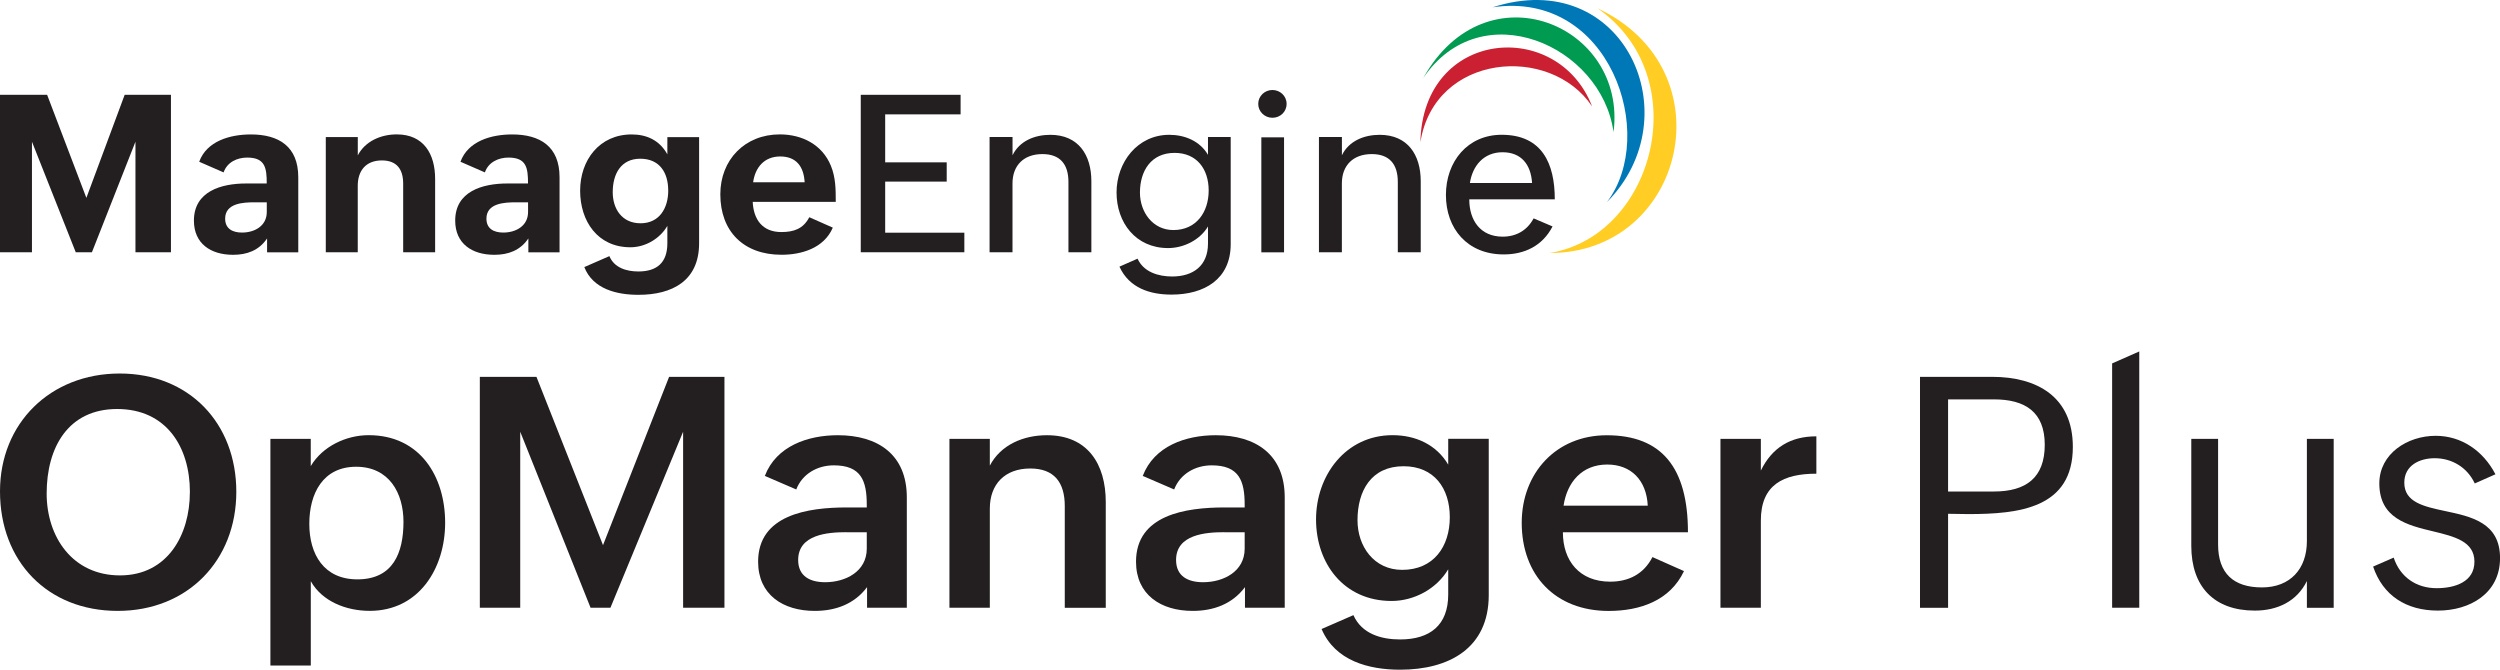 <?xml version="1.0" encoding="UTF-8"?><svg id="Layer_2" xmlns="http://www.w3.org/2000/svg" viewBox="0 0 586.72 157.18"><defs><style>.cls-1{fill:#231f20;}.cls-2{fill:#ca2031;}.cls-2,.cls-3,.cls-4,.cls-5{fill-rule:evenodd;}.cls-3{fill:#009b50;}.cls-4{fill:#ffcd23;}.cls-5{fill:#0078b7;}</style></defs><g id="Layer_1-2"><g><g><path class="cls-1" d="M0,115.31c0-15.99,11.81-27.65,28.1-27.65s27.36,11.66,27.36,27.76-11.4,27.95-27.84,27.95S0,131.79,0,115.31Zm44.57,.19c0-10.62-5.55-19.51-17.07-19.51s-16.55,9.03-16.55,19.84c0,10.18,6.07,19.21,17.21,19.21s16.4-9.48,16.4-19.55Z"/><path class="cls-1" d="M63.45,102.99h9.48v6.4c2.74-4.63,8.29-7.26,13.59-7.26,12.1,0,17.95,9.74,17.95,20.54s-6.22,20.69-17.69,20.69c-5.55,0-11.18-2.22-13.84-6.96v19.8h-9.48v-53.23Zm31.24,19.47c0-6.7-3.33-12.92-11.11-12.92s-10.99,6.26-10.99,13.4,3.41,13.03,11.29,13.03c8.37,0,10.81-6.22,10.81-13.51Z"/><path class="cls-1" d="M112.61,88.44h13.29l15.62,39.5,15.51-39.5h12.99v54.19h-9.7v-41.31l-17.06,41.31h-4.66l-16.51-41.31v41.31h-9.48v-54.19Z"/><path class="cls-1" d="M203.5,137.78c-3,4-7.4,5.59-12.29,5.59-7.44,0-13.29-3.78-13.29-11.55,0-10.99,11.62-12.73,20.84-12.73h4.66v-.63c0-5.66-1.33-9.25-7.74-9.25-3.85,0-7.4,2-8.81,5.66l-7.37-3.18c2.67-7,10.07-9.55,17.14-9.55,9.37,0,16.18,4.52,16.18,14.58v25.91h-9.33v-4.85Zm-4.85-12.88c-4.37,0-11.33,.52-11.33,6.52,0,3.81,2.78,5.22,6.33,5.22,4.81,0,9.77-2.52,9.77-7.88v-3.85h-4.78Z"/><path class="cls-1" d="M222.82,102.99h9.48v6.29c2.55-4.89,7.88-7.14,13.4-7.14,9.51,0,13.81,6.7,13.81,15.7v24.8h-9.62v-23.88c0-5.55-2.48-8.81-8.11-8.81-5.96,0-9.48,3.7-9.48,9.4v23.28h-9.48v-39.65Z"/><path class="cls-1" d="M292.19,137.78c-3,4-7.4,5.59-12.29,5.59-7.44,0-13.29-3.78-13.29-11.55,0-10.99,11.62-12.73,20.84-12.73h4.66v-.63c0-5.66-1.33-9.25-7.74-9.25-3.85,0-7.4,2-8.81,5.66l-7.37-3.18c2.67-7,10.07-9.55,17.14-9.55,9.37,0,16.18,4.52,16.18,14.58v25.91h-9.33v-4.85Zm-4.85-12.88c-4.37,0-11.33,.52-11.33,6.52,0,3.81,2.78,5.22,6.33,5.22,4.81,0,9.77-2.52,9.77-7.88v-3.85h-4.77Z"/><path class="cls-1" d="M317.63,144.37c1.96,4.41,6.55,5.7,10.96,5.7,7.03,0,11.29-3.37,11.29-10.55v-5.92c-2.7,4.59-8,7.44-13.29,7.44-11.22,0-17.73-8.81-17.73-19.14s6.96-19.77,17.95-19.77c5.37,0,10.29,2.18,13.07,6.92v-6.07h9.51v36.68c0,12.48-9.33,17.51-20.8,17.51-7.37,0-15.25-2.07-18.43-9.55l7.48-3.26Zm22.62-22.99c0-6.77-3.66-11.96-10.85-11.96-7.59,0-10.81,5.77-10.81,12.66,0,6.18,3.89,11.66,10.48,11.66,7.4,0,11.18-5.48,11.18-12.36Z"/><path class="cls-1" d="M395.22,134.01c-3.29,7-10.4,9.37-17.69,9.37-12.51,0-20.4-8.37-20.4-20.69,0-11.62,8.03-20.54,19.95-20.54,12.81,0,19.06,7.48,19.06,22.77h-29.35c0,6.7,3.89,11.59,11.1,11.59,4.29,0,7.85-1.74,9.92-5.77l7.4,3.29Zm-8.51-15.33c-.3-6-3.92-9.66-9.51-9.66-5.96,0-9.44,4.18-10.25,9.66h19.77Z"/><path class="cls-1" d="M403.77,102.99h9.48v7.44c2.67-5.44,7-8.03,13.03-8.03v8.77c-7.66,0-13.03,2.52-13.03,10.99v20.47h-9.48v-39.65Z"/><path class="cls-1" d="M450.6,88.44h16.92c10.48,0,18.95,4.63,18.95,16.44,0,14.4-12.59,15.77-24.58,15.77l-4.7-.07v22.06h-6.59v-54.19Zm17.36,26.91c7.51,0,11.92-3.22,11.92-10.96s-4.63-10.66-11.92-10.66h-10.77v21.62h10.77Z"/><path class="cls-1" d="M495.69,85.29l6.37-2.81v60.15h-6.37v-57.34Z"/><path class="cls-1" d="M541.41,136.34c-2.37,4.85-7,6.96-12.22,6.96-9.62,0-14.92-5.66-14.92-15.21v-25.1h6.29v24.8c0,6.77,3.63,10.07,10.29,10.07s10.55-4.37,10.55-10.85v-24.02h6.29v39.65h-6.29v-6.29Z"/><path class="cls-1" d="M561.77,130.86c1.48,4.55,5.29,7.18,10.07,7.18,4.33,0,8.88-1.48,8.88-6.22s-4.63-5.89-9.66-7.11c-6.03-1.44-12.66-3.04-12.66-11.25,0-7,6.63-11.18,13.22-11.18,6.03,0,11.14,3.48,14.03,9.03l-4.85,2.15c-1.78-3.81-5.4-5.92-9.4-5.92-3.55,0-7.14,1.67-7.14,5.74,0,4.59,4.55,5.59,9.59,6.66,6.11,1.3,12.88,2.7,12.88,11.03s-7.11,12.33-14.58,12.33-12.92-3.55-15.21-10.33l4.85-2.11Z"/></g><g><path class="cls-4" d="M374.92,1.95c23.13,16.08,13.47,53.39-11.24,57.43h0c31.74,.02,42.04-43.01,11.24-57.43"/><path class="cls-5" d="M350.3,1.71c27.58-4.06,38.88,30,26.81,45.74,19.97-20.12,3.99-55.65-26.81-45.74"/><path class="cls-3" d="M334.01,18.33c13.6-20.13,41.84-7.67,44.67,12.67,3.24-25.15-29.91-39.09-44.67-12.67"/><path class="cls-2" d="M333.35,33.39c3.3-20.9,30.5-23.09,40.3-8.41-8.01-20.8-39.78-18.26-40.3,8.41"/><g><path class="cls-1" d="M0,22.25H11.06l9.21,24.19,8.99-24.19h10.86V59.21h-8.33v-25.95l-10.22,25.95h-3.79L7.5,33.26v25.95H0V22.25Z"/><path class="cls-1" d="M62.68,55.96c-1.92,2.85-4.77,3.84-7.98,3.84-5.25,0-9.19-2.63-9.19-8.03,0-6.87,6.41-8.71,12.24-8.71h4.85c0-3.64-.35-6.08-4.59-6.08-2.37,0-4.72,1.09-5.53,3.48l-5.73-2.5c1.77-4.87,7.25-6.41,12.12-6.41,6.54,0,11.13,2.8,11.13,10.05v17.62h-7.32v-3.26Zm-2.95-8.48c-2.68,0-6.89,.2-6.89,3.84,0,2.4,1.79,3.26,3.96,3.26,2.93,0,5.81-1.54,5.81-4.82v-2.27h-2.88Z"/><path class="cls-1" d="M76.47,32.17h7.5v4.29c1.74-3.33,5.43-4.92,9.14-4.92,6.31,0,9.01,4.57,9.01,10.45v17.22h-7.5v-16.13c0-3.36-1.51-5.43-5-5.43-3.71,0-5.66,2.37-5.66,5.96v15.6h-7.5v-27.04Z"/><path class="cls-1" d="M124,55.96c-1.92,2.85-4.77,3.84-7.98,3.84-5.25,0-9.19-2.63-9.19-8.03,0-6.87,6.41-8.71,12.24-8.71h4.85c0-3.64-.35-6.08-4.59-6.08-2.37,0-4.72,1.09-5.53,3.48l-5.73-2.5c1.77-4.87,7.25-6.41,12.12-6.41,6.54,0,11.13,2.8,11.13,10.05v17.62h-7.32v-3.26Zm-2.95-8.48c-2.68,0-6.89,.2-6.89,3.84,0,2.4,1.79,3.26,3.96,3.26,2.93,0,5.81-1.54,5.81-4.82v-2.27h-2.88Z"/><path class="cls-1" d="M143.01,60.1c1.14,2.75,4.01,3.61,6.82,3.61,4.37,0,6.79-2.1,6.79-6.61v-4.09c-1.77,3.03-5.18,5.02-8.68,5.02-7.67,0-11.79-6.11-11.79-13.28s4.52-13.2,12.09-13.2c3.51,0,6.54,1.34,8.38,4.67v-4.04h7.45v24.92c0,8.81-6.31,12.09-14.24,12.09-5.07,0-10.68-1.34-12.7-6.51l5.88-2.57Zm13.81-15.4c0-4.22-2.04-7.45-6.56-7.45s-6.46,3.56-6.46,7.85c0,3.91,2.15,7.3,6.54,7.3s6.49-3.53,6.49-7.7Z"/><path class="cls-1" d="M195.45,53.43c-2.1,4.87-7.42,6.36-12.04,6.36-8.94,0-14.36-5.53-14.36-14.19,0-8.1,5.76-14.06,13.96-14.06,5.25,0,9.97,2.42,11.99,7.37,1.14,2.78,1.14,5.63,1.14,8.46h-19.49c.2,4.17,2.3,7.09,6.72,7.09,2.93,0,5.15-.76,6.56-3.48l5.53,2.45Zm-6.61-10.65c-.2-3.71-1.99-6.06-5.73-6.06s-5.88,2.57-6.36,6.06h12.09Z"/><path class="cls-1" d="M202.01,22.25h23.43v4.59h-17.7v11.26h14.44v4.52h-14.44v11.99h18.58v4.59h-24.31V22.25Z"/><path class="cls-1" d="M232.25,32.15h5.38v4.29c1.62-3.36,5.2-4.8,8.86-4.8,6.56,0,9.64,4.67,9.64,10.91v16.66h-5.38v-16.51c0-4.17-1.97-6.54-6.11-6.54-4.37,0-7.02,2.65-7.02,6.89v16.16h-5.38v-27.06Z"/><path class="cls-1" d="M266.97,60.7c1.41,3.16,4.92,4.19,8.1,4.19,4.97,0,8.43-2.52,8.43-7.75v-3.99c-1.89,3.18-5.71,5.07-9.37,5.07-7.6,0-12.09-5.98-12.09-13.05s4.9-13.53,12.37-13.53c3.66,0,7.2,1.46,9.09,4.7v-4.19h5.33v25.15c0,8.23-6.19,11.84-13.89,11.84-5,0-9.92-1.51-12.22-6.56l4.24-1.87Zm16.69-16.01c0-4.97-2.75-8.81-8-8.81-5.53,0-8.13,4.24-8.13,9.32,0,4.57,3,8.79,7.85,8.79,5.35,0,8.28-4.17,8.28-9.29Z"/><path class="cls-1" d="M298.62,21.12c1.79,0,3.33,1.39,3.33,3.26s-1.51,3.26-3.33,3.26-3.33-1.44-3.33-3.26,1.51-3.26,3.33-3.26Zm-2.6,11.11h5.33v26.99h-5.33v-26.99Z"/><path class="cls-1" d="M309.55,32.15h5.38v4.29c1.62-3.36,5.2-4.8,8.86-4.8,6.56,0,9.64,4.67,9.64,10.91v16.66h-5.38v-16.51c0-4.17-1.97-6.54-6.11-6.54-4.37,0-7.02,2.65-7.02,6.89v16.16h-5.38v-27.06Z"/><path class="cls-1" d="M364.36,53.15c-2.37,4.59-6.61,6.56-11.46,6.56-8.53,0-13.56-6.06-13.56-13.94s5.1-14.14,13.08-14.14c9.47,0,12.47,6.72,12.47,15.15h-20.07c0,4.97,2.65,8.76,7.83,8.76,3.31,0,5.83-1.57,7.27-4.29l4.44,1.89Zm-4.8-10.2c-.28-4.37-2.55-7.22-6.94-7.22s-7.04,3.16-7.65,7.22h14.59Z"/></g></g></g></g></svg>